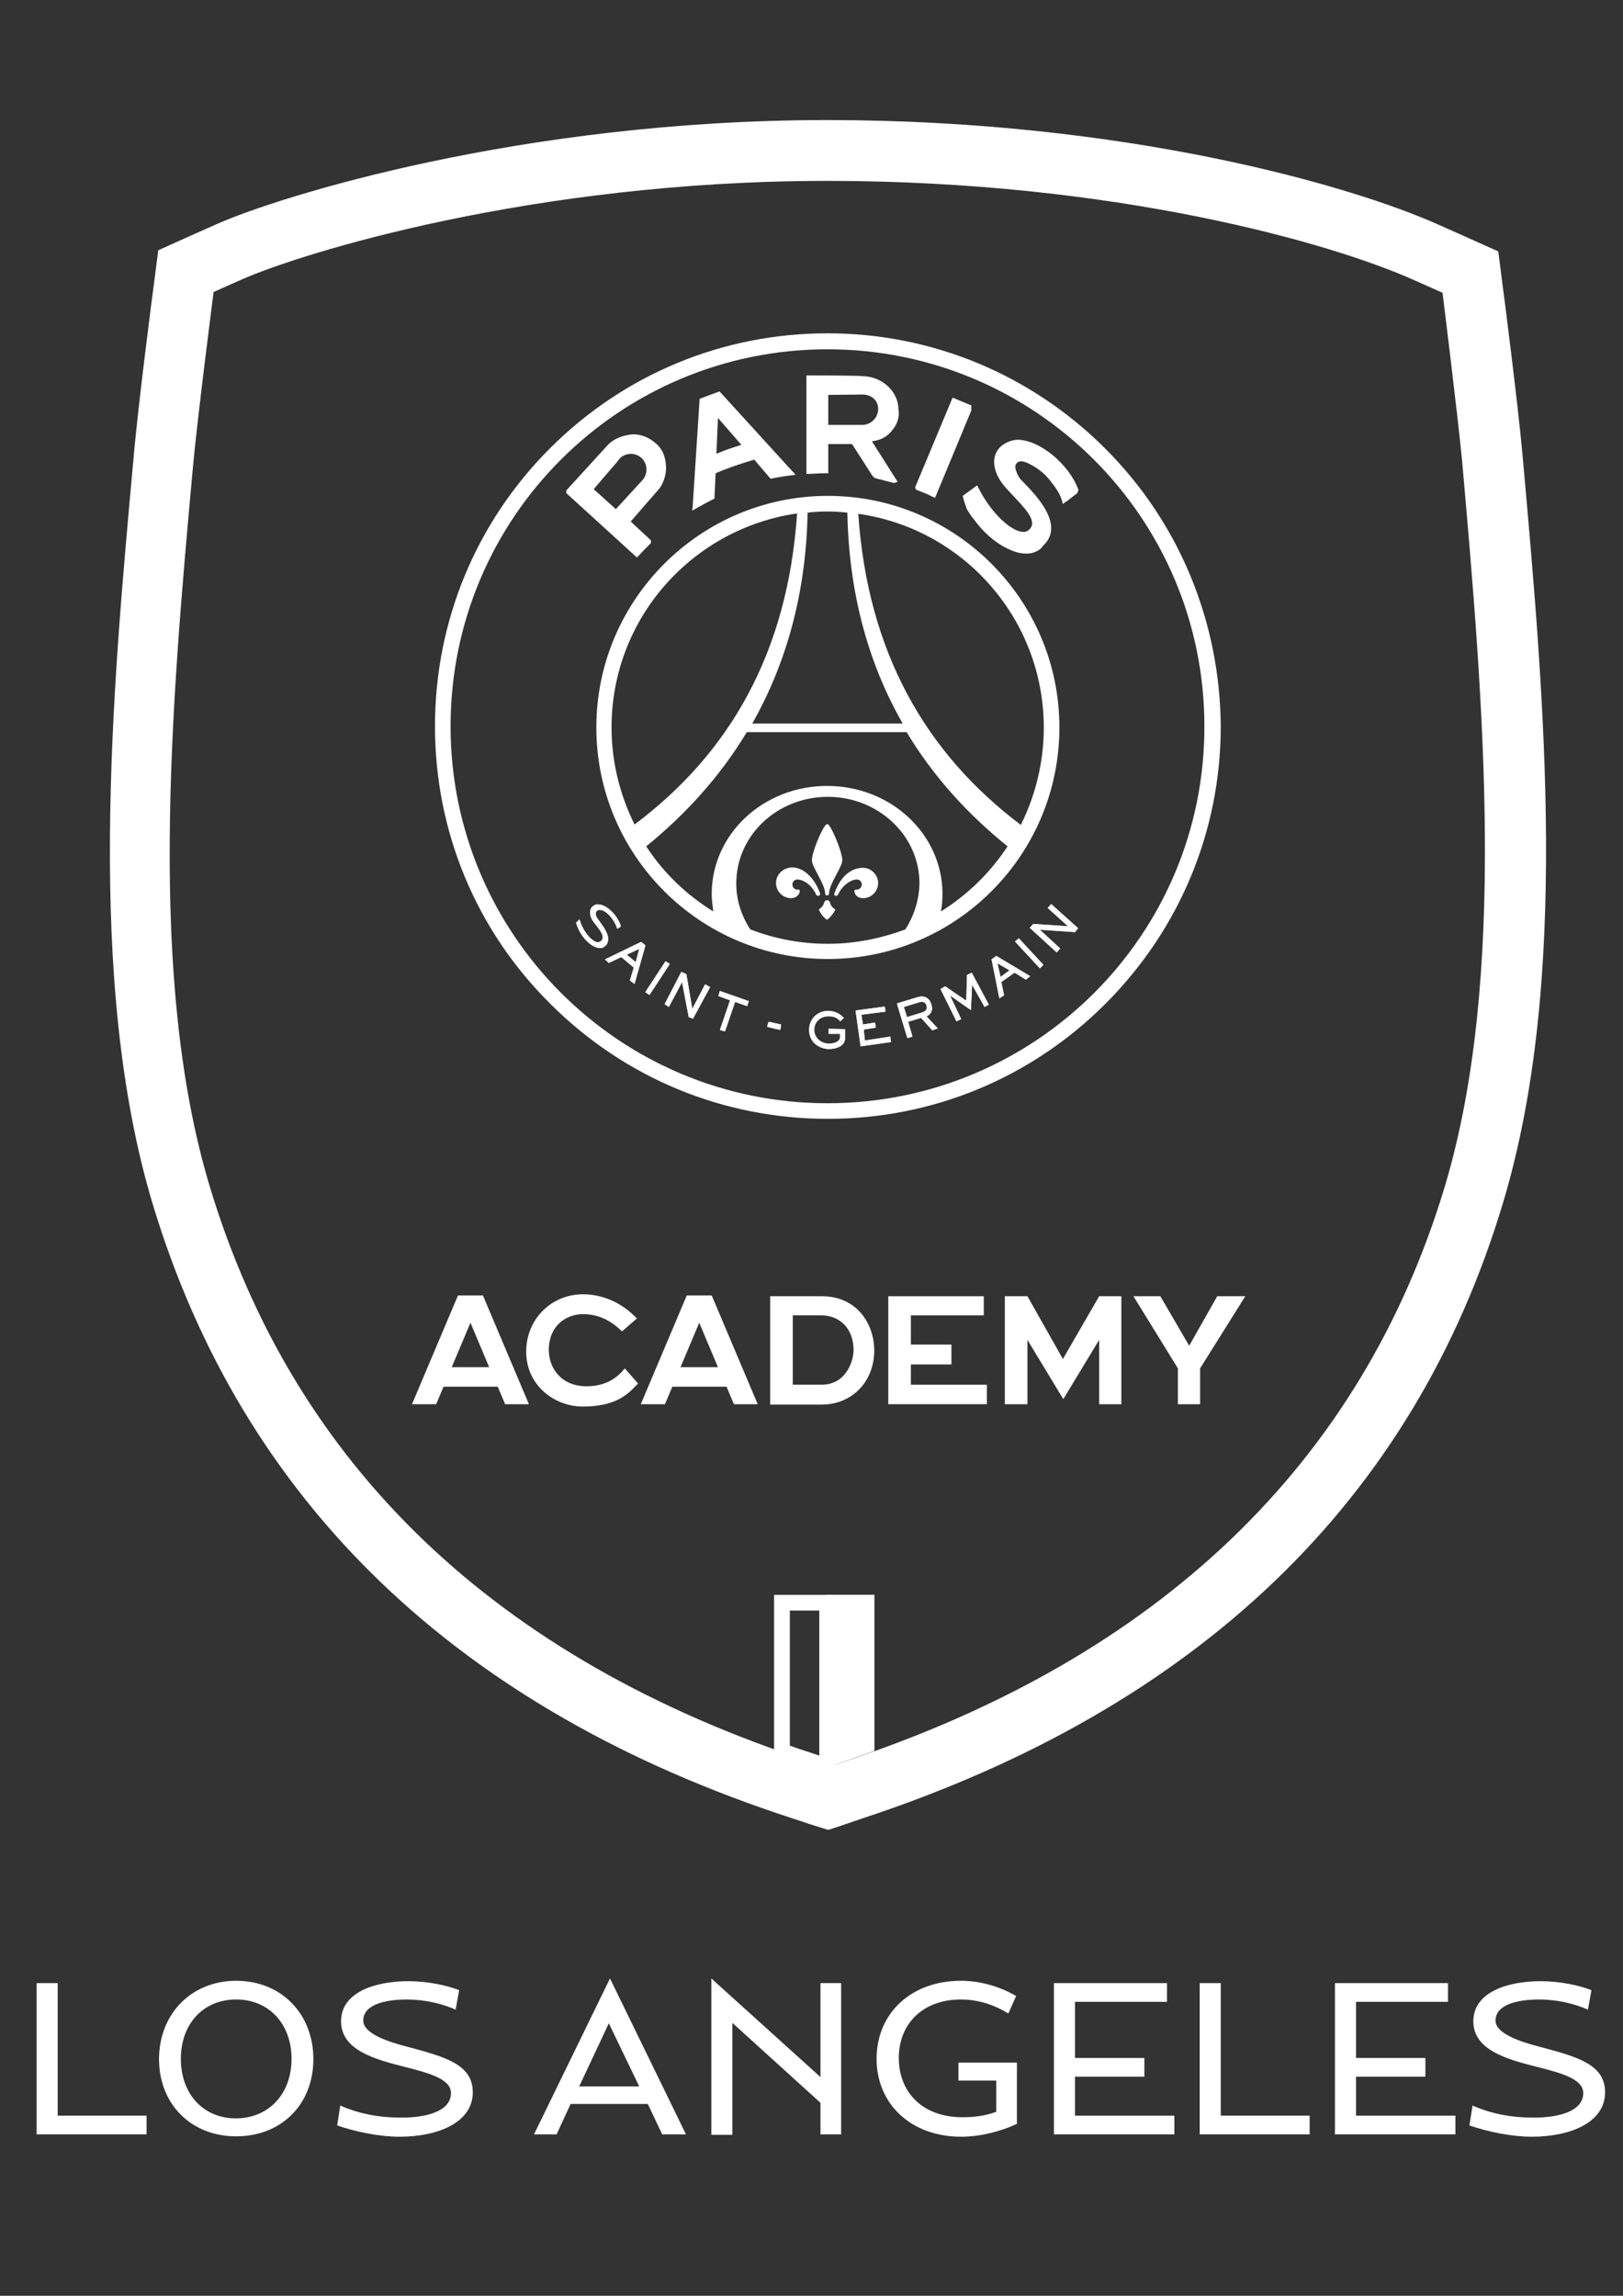 <?xml version="1.0" encoding="utf-8"?>
<!-- Generator: Adobe Illustrator 25.0.0, SVG Export Plug-In . SVG Version: 6.00 Build 0)  -->
<svg version="1.1" id="Calque_1" xmlns="http://www.w3.org/2000/svg" xmlns:xlink="http://www.w3.org/1999/xlink" x="0px" y="0px"
	 viewBox="0 0 416.4 588.9" style="enable-background:new 0 0 416.4 588.9;" xml:space="preserve">
<rect x="0" y="0" width="416.4" height="588.9" fill="#333333" stroke="none"/>
<style type="text/css">
	.st0{fill:#FFFFFF;}
	.st1{clip-path:url(#SVGID_4_);fill:#FFFFFF;}
	.st2{clip-path:url(#SVGID_8_);fill:#FFFFFF;}
	.st3{clip-path:url(#SVGID_12_);fill:#FFFFFF;}
	.st4{clip-path:url(#SVGID_16_);fill:#FFFFFF;}
	.st5{clip-path:url(#SVGID_20_);fill:#FFFFFF;}
	.st6{clip-path:url(#SVGID_24_);fill:#FFFFFF;}
	.st7{clip-path:url(#SVGID_28_);fill:#FFFFFF;}
	.st8{clip-path:url(#SVGID_32_);fill:#FFFFFF;}
	.st9{clip-path:url(#SVGID_36_);fill:#FFFFFF;}
	.st10{clip-path:url(#SVGID_40_);fill:#FFFFFF;}
	.st11{clip-path:url(#SVGID_44_);fill:#FFFFFF;}
	.st12{clip-path:url(#SVGID_48_);fill:#FFFFFF;}
	.st13{clip-path:url(#SVGID_52_);fill:#FFFFFF;}
	.st14{clip-path:url(#SVGID_56_);fill:none;stroke:#FFFFFF;stroke-width:4;stroke-miterlimit:10;}
	.st15{fill:none;stroke:#FFFFFF;stroke-width:4;stroke-miterlimit:10;}
	.st16{clip-path:url(#SVGID_60_);fill:#FFFFFF;}
</style>
<path class="st0" d="M283.6,115.1c-19-19-44.4-29.6-71.3-29.6S160.1,96,141.1,115c-19,19-29.5,44.4-29.5,71.3s10.5,52.3,29.6,71.2
	c19,19,44.3,29.5,71.2,29.5s52.2-10.5,71.2-29.5c19-19,29.6-44.3,29.6-71.2C313,159.4,302.5,134,283.6,115.1z M212.3,283
	c-53.4,0-96.7-43.3-96.7-96.7c0-53.5,43.3-96.7,96.7-96.7s96.7,43.3,96.7,96.7C309.1,239.7,265.8,283,212.3,283z"/>
<path class="st0" d="M212.2,46.4c74,0,129.6,16,150.7,25.5l7.2,3.2c0,0,3.8,30.6,5,42.9c5.5,62.3,11.6,132.8-4.4,186.3
	c-21.4,71.1-73.3,120.9-154.2,147.6l-4.1,1.4l-4.2-1.3C127.3,425.7,75.4,376,53.8,304.3c-16-53.2-9.9-123-4.3-184.5
	c1.2-13.1,5.3-44.9,5.3-44.9l7.2-3.2C76.9,65.1,136.3,46.4,212.2,46.4 M212.2,30.8c-78.6,0-140.8,19.7-156.4,26.6l-7.2,3.2l-8,3.6
	l-1.1,8.6c-0.2,1.3-4.2,32.1-5.3,45.4c-5.4,59.4-12.2,133.3,4.9,190.4c23.1,76.8,78.4,130,164.4,157.9l4.2,1.4l4.8,1.5l4.8-1.6
	l4.1-1.4c86-28.4,141.3-81.5,164.2-157.8c17.1-56.9,10.7-128.6,5-192.1c-1.1-12.4-4.9-42.1-5.1-43.4l-1.1-8.6l-8-3.6l-7.2-3.2
	C347,47.7,288.9,30.8,212.2,30.8"/>
<path class="st0" d="M212.4,127.2c-32.7,0-59.4,26.6-59.4,59.4s26.6,59.4,59.4,59.4s59.4-26.6,59.4-59.4
	C271.8,153.8,245.1,127.2,212.4,127.2z M212.3,131.2c1.7,0,3.4,0.1,5.1,0.3c0.4,21,5.5,38.9,14.2,54.1H193
	c8.6-15.2,13.8-33.1,14.2-54.1C208.8,131.3,210.5,131.2,212.3,131.2z M156.9,186.6c0-28,20.7-51,47.6-54.9
	c-2.4,35.7-17.3,61.5-41.7,79.8C159.1,204,156.9,195.6,156.9,186.6z M232.3,238.4c-6.2,2.3-12.9,3.7-19.9,3.7s-13.7-1.3-19.9-3.7
	c-2.3-3.5-3.6-7.5-3.6-11.8c0-12.3,10.5-22.2,23.5-22.2c12.9,0,23.5,9.9,23.5,22.2C235.8,230.9,234.5,234.9,232.3,238.4z
	 M241.4,233.8c0.3-1.5,0.4-3,0.4-4.5c0-15.3-13.2-27.7-29.6-27.7s-29.6,12.4-29.6,27.7c0,1.5,0.2,3,0.4,4.5
	c-6.8-4.2-12.8-9.9-17.2-16.7c10.2-8.3,19-18,25.8-29.3h41c6.8,11.3,15.6,21,25.9,29.3C254.1,223.8,248.3,229.5,241.4,233.8z
	 M220.2,131.8c26.9,3.8,47.6,26.9,47.6,54.9c0,8.9-2.2,17.5-5.9,24.9C237.5,193.2,222.6,167.3,220.2,131.8z"/>
<g>
	<g>
		<path id="SVGID_1_" class="st0" d="M211.5,231.4c-0.2,0.8-0.7,1.4-1.3,1.8c-0.1,0.1-0.1,0.1-0.1,0.2c0.4,0.8,1,1.8,1.9,2.4
			c0.1,0.1,0.2,0.1,0.2,0.1s0.1,0,0.2-0.1c0.8-0.7,1.5-1.6,1.9-2.4c0-0.1,0-0.2-0.1-0.2c-0.7-0.4-1.1-1-1.3-1.8
			c-0.1-0.3-0.4-0.5-0.7-0.5S211.6,231.1,211.5,231.4"/>
	</g>
</g>
<g>
	<g>
		<path id="SVGID_3_" class="st0" d="M212,211.5c-1.1,0.8-3.7,7.1-3.7,9.2c0,1.7,3.4,6.1,3.4,8.5l0,0c0,0.3,0.2,0.5,0.5,0.5
			s0.5-0.2,0.5-0.5l0,0c0-2.4,3.4-6.8,3.4-8.5c0-2.3-3-9.3-3.8-9.3C212.2,211.4,212.1,211.4,212,211.5"/>
	</g>
</g>
<g>
	<g>
		<path id="SVGID_5_" class="st0" d="M199.1,226.5c0,2.2,1.8,3.9,3.9,3.9c0.7,0,1.3-0.3,1.7-0.7c0.6-0.7,0.5-1.3,0.4-1.4
			c-0.1-0.2-0.2-0.1-0.3-0.1c-0.1,0-0.2,0-0.2,0c-0.8,0-1.3-0.6-1.3-1.3c0-0.8,0.6-1.3,1.3-1.3c1.3,0,3.6,1.2,4.8,3.9l0,0l0,0
			c0.1,0.2,0.3,0.3,0.5,0.3c0.3,0,0.5-0.2,0.5-0.5c0-0.1,0-0.1,0-0.2c-1.6-4.2-4.4-6.6-7.2-6.6C200.9,222.6,199.1,224.3,199.1,226.5
			"/>
	</g>
</g>
<g>
	<g>
		<path id="SVGID_7_" class="st0" d="M214.1,229.1c0,0.1-0.1,0.1-0.1,0.2c0,0.3,0.2,0.5,0.5,0.5c0.2,0,0.4-0.1,0.5-0.3l0,0l0,0
			c1.2-2.6,3.5-3.9,4.8-3.9c0.8,0,1.3,0.6,1.3,1.3s-0.6,1.3-1.3,1.3c-0.1,0-0.2,0-0.2,0c-0.1,0-0.2,0-0.3,0.1
			c-0.1,0.1-0.2,0.8,0.4,1.4c0.3,0.4,1,0.7,1.7,0.7c2.2,0,3.9-1.8,3.9-3.9s-1.8-3.9-3.9-3.9C218.4,222.6,215.6,224.8,214.1,229.1"/>
	</g>
</g>
<g>
	<g>
		<path id="SVGID_9_" class="st0" d="M157.7,119.2c0.5-0.5,0.8-1,1.3-1.6c0.5-0.5,1-0.8,1.7-1c1.3-0.4,2.8-0.1,3.8,0.8
			c1.7,1.5,1.8,4.1,0.3,5.8l-6.8,7.4l-6.1-5.5l0.4,0.4L157.7,119.2z M155.7,114.4l-10.4,11.4v0.7l18.1,16.5l0.4-0.4
			c1-1.1,1.9-2,3.2-3.3v-0.7l-5.6-5.2l0.4,0.4l3.9-4.5l2-2.3c0.7-0.8,1.4-1.5,1.9-2.3c1-1.8,1.5-3.8,1.2-5.9c-0.1-1-0.4-2-0.8-2.9
			c-0.5-0.9-1.1-1.7-1.9-2.3c-1.6-1.4-3.7-2.2-5.6-2.2C159.8,111.6,157.4,112.5,155.7,114.4"/>
	</g>
</g>
<g>
	<g>
		<path id="SVGID_11_" class="st0" d="M212.5,101.3l8.7-0.1c2.3,0,4.1,1.4,4.1,3.7s-1.9,4.1-4.1,4.1h-8.7V101.3z M206.9,96.3v25.3
			c1.9-0.1,3.6-0.2,5.1-0.2h0.5v-7.5h6.1l5.2,8.1c0.2,0.3,0.5,0.5,0.8,0.7c0.3,0,0.6,0.1,0.8,0.2c0.6,0.1,1,0.2,1.6,0.4
			c0.6,0.1,1,0.3,1.6,0.4l0.8,0.2c0.3-0.1,0.6-0.2,0.9-0.3l-6.6-10.4c0.9-0.1,2-0.4,2.8-0.8c0.9-0.5,1.7-1.1,2.3-1.9
			c0.7-0.8,1.2-1.7,1.5-2.6c0.3-0.9,0.4-2,0.2-2.9c0-4.7-4.4-8.5-9.2-8.5C221.2,96.3,206.9,96.3,206.9,96.3z"/>
	</g>
</g>
<g>
	<g>
		<path id="SVGID_13_" class="st0" d="M256.8,114.5c-3.3,3.1-1.4,7.8,1.4,10.8l2.7,2.9c2.8,3,5.3,5.9,3,7.8c-2.4,2-9.1-3-13.2-11.5
			l-3.7,2.7c0.2,1.1,0.7,2.3,1,3.3c0.6,1,1.2,2,2,2.9c1.4,1.9,3,3.6,4.8,5c1.8,1.4,3.8,2.6,6.2,3.3c1.1,0.3,2.3,0.4,3.6,0.2
			c1.2-0.3,2.3-0.8,3-1.9c3.8-3.5,2.3-8.5-3.5-14.7l-2.4-2.5c-0.7-1-0.9-1.7-1.1-2.3c-0.1-0.5-0.2-0.9,0-1.3
			c0.2-0.4,0.4-0.6,0.7-0.7c0.8-0.4,1.6,0,2.4,0.3c0.8,0.4,1.6,0.8,2.3,1.3c1.5,1,2.8,2.3,3.9,3.8c1.1,1.4,2.2,3,2.6,4.7l0.2,0.7
			l0.6-0.5c0.2-0.1,0.3-0.2,0.5-0.3c0.2-0.1,0.3-0.2,0.5-0.4l2.1-1.6c0.1-0.4,0.2-0.5,0.3-0.8c-2.3-6.5-9.9-12.9-15.7-12.9
			C259.6,112.9,258.1,113.4,256.8,114.5"/>
	</g>
</g>
<g>
	<g>
		<path id="SVGID_15_" class="st0" d="M235,124.5l-0.2,0.5l0.2,0.6c1.5,0.6,2.9,1.1,4.4,1.9l0.5,0.2l9.3-22.4v-1.3
			c-1.6-0.7-3.2-1.3-4.8-2L235,124.5z"/>
	</g>
</g>
<g>
	<g>
		<path id="SVGID_17_" class="st0" d="M184.2,107.2l6,6.9c-2.2,0.7-4.3,1.4-6.4,2.3L184.2,107.2z M179.5,102.3l-1.8,27.8
			c0,0.1-0.1,0.9-0.1,0.9c1.7-1,3.9-2.2,5.7-3.1l0.3-6.5c3.2-1.4,6.6-2.5,9.9-3.5l4.2,4.9c1.9-0.4,4.5-0.8,6.4-1l-0.4-0.5l-0.4-0.4
			l-18.7-20.5C183,101,181.3,101.6,179.5,102.3"/>
	</g>
</g>
<g>
	<g>
		<path id="SVGID_19_" class="st0" d="M160.8,244.9l3.2-1.5l-0.9,3.4L160.8,244.9z M155.2,246.1l1,0.9l3.2-1.5l3.2,2.7l-1,3.3
			l1.2,0.9l2.8-9.9l-1.1-0.9L155.2,246.1z"/>
	</g>
	<g>
		<defs>
			<path id="SVGID_2_" d="M160.8,244.9l3.2-1.5l-0.9,3.4L160.8,244.9z M155.2,246.1l1,0.9l3.2-1.5l3.2,2.7l-1,3.3l1.2,0.9l2.8-9.9
				l-1.1-0.9L155.2,246.1z"/>
		</defs>
		<clipPath id="SVGID_4_">
			<use xlink:href="#SVGID_2_"  style="overflow:visible;"/>
		</clipPath>
		<rect x="155.2" y="241.7" class="st1" width="10.4" height="10.8"/>
	</g>
</g>
<g>
	<g>
		
			<rect id="SVGID_21_" x="164.1" y="250.3" transform="matrix(0.548 -0.836 0.836 0.548 -133.629 254.531)" class="st0" width="9.5" height="1.3"/>
	</g>
	<g>
		<defs>
			
				<rect id="SVGID_6_" x="164.1" y="250.3" transform="matrix(0.548 -0.836 0.836 0.548 -133.629 254.531)" width="9.5" height="1.3"/>
		</defs>
		<clipPath id="SVGID_8_">
			<use xlink:href="#SVGID_6_"  style="overflow:visible;"/>
		</clipPath>
		<rect x="165.6" y="246.6" class="st2" width="6.3" height="8.6"/>
	</g>
</g>
<g>
	<g>
		<polygon id="SVGID_23_" class="st0" points="170.5,257.6 171.6,258.3 175,251.9 175,252 176.7,260.9 177.8,261.3 182.2,253.2 
			180.9,252.5 177.6,258.8 177.6,258.7 176.1,249.9 174.8,249.3 		"/>
	</g>
	<g>
		<defs>
			<polygon id="SVGID_10_" points="170.5,257.6 171.6,258.3 175,251.9 175,252 176.7,260.9 177.8,261.3 182.2,253.2 180.9,252.5 
				177.6,258.8 177.6,258.7 176.1,249.9 174.8,249.3 			"/>
		</defs>
		<clipPath id="SVGID_12_">
			<use xlink:href="#SVGID_10_"  style="overflow:visible;"/>
		</clipPath>
		<rect x="170.5" y="249.3" class="st3" width="11.6" height="12.1"/>
	</g>
</g>
<g>
	<g>
		<polygon id="SVGID_25_" class="st0" points="184.3,255.5 187.3,256.6 184.7,264.2 186,264.6 188.6,257 191.7,258.1 192.1,256.8 
			184.7,254.2 		"/>
	</g>
	<g>
		<defs>
			<polygon id="SVGID_14_" points="184.3,255.5 187.3,256.6 184.7,264.2 186,264.6 188.6,257 191.7,258.1 192.1,256.8 184.7,254.2 
							"/>
		</defs>
		<clipPath id="SVGID_16_">
			<use xlink:href="#SVGID_14_"  style="overflow:visible;"/>
		</clipPath>
		<rect x="184.3" y="254.2" class="st4" width="7.9" height="10.3"/>
	</g>
</g>
<g>
	<g>
		<path id="SVGID_27_" class="st0" d="M207.6,264.1c-0.1,3.2,2.5,4.9,5,5c2.3,0,4.2-1,4.2-2.7v-2.4l-4.2-0.1v1.3h2.9v1
			c0,0.8-1.2,1.5-2.8,1.5c-2.3,0-3.8-1.7-3.8-3.5c0-2,1.5-3.6,3.9-3.5c1.7,0,2.4,0.9,2.8,1.3l0.9-0.9c-0.6-0.6-1.7-1.7-3.9-1.8h-0.1
			C209.7,259.3,207.6,261.4,207.6,264.1"/>
	</g>
	<g>
		<defs>
			<path id="SVGID_18_" d="M207.6,264.1c-0.1,3.2,2.5,4.9,5,5c2.3,0,4.2-1,4.2-2.7v-2.4l-4.2-0.1v1.3h2.9v1c0,0.8-1.2,1.5-2.8,1.5
				c-2.3,0-3.8-1.7-3.8-3.5c0-2,1.5-3.6,3.9-3.5c1.7,0,2.4,0.9,2.8,1.3l0.9-0.9c-0.6-0.6-1.7-1.7-3.9-1.8h-0.1
				C209.7,259.3,207.6,261.4,207.6,264.1"/>
		</defs>
		<clipPath id="SVGID_20_">
			<use xlink:href="#SVGID_18_"  style="overflow:visible;"/>
		</clipPath>
		<rect x="207.5" y="259.3" class="st5" width="9.3" height="9.8"/>
	</g>
</g>
<g>
	<g>
		<polygon id="SVGID_29_" class="st0" points="219.5,259.2 220.8,268.4 228.6,267.3 228.4,265.9 221.9,266.9 221.6,264.1 
			224.7,263.6 224.5,262.3 221.4,262.8 221,260.3 227.2,259.5 227,258.2 		"/>
	</g>
	<g>
		<defs>
			<polygon id="SVGID_22_" points="219.5,259.2 220.8,268.4 228.6,267.3 228.4,265.9 221.9,266.9 221.6,264.1 224.7,263.6 
				224.5,262.3 221.4,262.8 221,260.3 227.2,259.5 227,258.2 			"/>
		</defs>
		<clipPath id="SVGID_24_">
			<use xlink:href="#SVGID_22_"  style="overflow:visible;"/>
		</clipPath>
		<rect x="219.5" y="258.2" class="st6" width="9.1" height="10.3"/>
	</g>
</g>
<g>
	<g>
		<path id="SVGID_31_" class="st0" d="M231.9,258.3l3.9-1.2c0.8-0.2,1.6-0.2,1.9,0.8c0.3,0.8-0.1,1.5-1.1,1.8l-3.9,1.2L231.9,258.3z
			 M235.4,255.8l-5.3,1.6l2.7,8.9l1.3-0.4l-1.1-3.8l3.3-1l2.9,3.2l1.4-0.5l-2.9-3.1c0.8-0.3,1.9-1.3,1.2-3.2
			c-0.4-1.3-1.4-1.9-2.4-1.9C236.2,255.6,235.8,255.7,235.4,255.8"/>
	</g>
	<g>
		<defs>
			<path id="SVGID_26_" d="M231.9,258.3l3.9-1.2c0.8-0.2,1.6-0.2,1.9,0.8c0.3,0.8-0.1,1.5-1.1,1.8l-3.9,1.2L231.9,258.3z
				 M235.4,255.8l-5.3,1.6l2.7,8.9l1.3-0.4l-1.1-3.8l3.3-1l2.9,3.2l1.4-0.5l-2.9-3.1c0.8-0.3,1.9-1.3,1.2-3.2
				c-0.4-1.3-1.4-1.9-2.4-1.9C236.2,255.6,235.8,255.7,235.4,255.8"/>
		</defs>
		<clipPath id="SVGID_28_">
			<use xlink:href="#SVGID_26_"  style="overflow:visible;"/>
		</clipPath>
		<rect x="230.2" y="255.6" class="st7" width="10.4" height="10.6"/>
	</g>
</g>
<g>
	<g>
		<path id="SVGID_33_" class="st0" d="M255.9,247.1l3.1,1.8l-2.3,1.7L255.9,247.1z M254.4,246.1l2,10l1.2-0.8l-0.7-3.4l3.4-2.4
			l2.9,1.8l1.1-0.9l-8.7-5.2L254.4,246.1z"/>
	</g>
	<g>
		<defs>
			<path id="SVGID_30_" d="M255.9,247.1l3.1,1.8l-2.3,1.7L255.9,247.1z M254.4,246.1l2,10l1.2-0.8l-0.7-3.4l3.4-2.4l2.9,1.8l1.1-0.9
				l-8.7-5.2L254.4,246.1z"/>
		</defs>
		<clipPath id="SVGID_32_">
			<use xlink:href="#SVGID_30_"  style="overflow:visible;"/>
		</clipPath>
		<rect x="254.4" y="245.3" class="st8" width="9.9" height="10.9"/>
	</g>
</g>
<g>
	<g>
		<polygon id="SVGID_35_" class="st0" points="260.4,241.5 266.8,248.4 267.7,247.5 261.4,240.7 		"/>
	</g>
	<g>
		<defs>
			<polygon id="SVGID_34_" points="260.4,241.5 266.8,248.4 267.7,247.5 261.4,240.7 			"/>
		</defs>
		<clipPath id="SVGID_36_">
			<use xlink:href="#SVGID_34_"  style="overflow:visible;"/>
		</clipPath>
		<rect x="260.4" y="240.7" class="st9" width="7.3" height="7.7"/>
	</g>
</g>
<g>
	<g>
		<polygon id="SVGID_37_" class="st0" points="268.8,232.9 274,237.6 274,237.6 265.1,237 264.2,238 271.1,244.3 272,243.3 
			266.8,238.5 266.8,238.5 275.8,239.1 276.6,238.1 269.7,231.9 		"/>
	</g>
	<g>
		<defs>
			<polygon id="SVGID_38_" points="268.8,232.9 274,237.6 274,237.6 265.1,237 264.2,238 271.1,244.3 272,243.3 266.8,238.5 
				266.8,238.5 275.8,239.1 276.6,238.1 269.7,231.9 			"/>
		</defs>
		<clipPath id="SVGID_40_">
			<use xlink:href="#SVGID_38_"  style="overflow:visible;"/>
		</clipPath>
		<rect x="264.2" y="231.9" class="st10" width="12.4" height="12.4"/>
	</g>
</g>
<g>
	<g>
		<polygon id="SVGID_39_" class="st0" points="248.1,250.1 247.9,256.7 242.5,253 241.3,253.7 245.4,262 246.6,261.4 243.8,255.5 
			243.8,255.4 249.1,259.1 249.4,252.6 249.4,252.6 252.6,258.3 253.7,257.7 249.3,249.5 		"/>
	</g>
	<g>
		<defs>
			<polygon id="SVGID_42_" points="248.1,250.1 247.9,256.7 242.5,253 241.3,253.7 245.4,262 246.6,261.4 243.8,255.5 243.8,255.4 
				249.1,259.1 249.4,252.6 249.4,252.6 252.6,258.3 253.7,257.7 249.3,249.5 			"/>
		</defs>
		<clipPath id="SVGID_44_">
			<use xlink:href="#SVGID_42_"  style="overflow:visible;"/>
		</clipPath>
		<rect x="241.3" y="249.5" class="st11" width="12.5" height="12.5"/>
	</g>
</g>
<g>
	<g>
		<path id="SVGID_41_" class="st0" d="M152.2,232.4c-0.5,0.3-0.7,0.8-0.8,1.3c-0.1,0.8,0.2,1.9,0.9,2.8l1,1.3c0.8,1,1.5,2.1,1.3,2.9
			c-0.1,0.4-0.3,0.7-0.6,0.8c-0.2,0.1-0.4,0.2-0.6,0.2c-1.3,0-3.7-2.4-4.7-5.8v-0.1l-0.9,0.9l0,0l0,0c0.2,0.8,0.8,2.3,1.8,3.6
			c1,1.4,2.3,2.3,3.3,2.7c0.4,0.1,0.8,0.2,1,0.2c0.5,0,0.9-0.1,1.2-0.4c0.6-0.4,0.8-0.9,0.9-1.5c0.2-1.1-0.4-2.5-1.7-4.3l-0.8-1.1
			c-0.7-0.9-0.7-1.5-0.6-1.9c0.1-0.3,0.4-0.5,0.8-0.6c0,0,0.1,0,0.2,0c1.6,0,3.8,2.6,4.4,4.7v0.1h0.1c0.4-0.2,0.8-0.4,0.9-0.6l0,0
			l0,0c-0.8-2.8-3.7-5.6-5.8-5.6C153,231.9,152.6,232.1,152.2,232.4"/>
	</g>
	<g>
		<defs>
			<path id="SVGID_46_" d="M152.2,232.4c-0.5,0.3-0.7,0.8-0.8,1.3c-0.1,0.8,0.2,1.9,0.9,2.8l1,1.3c0.8,1,1.5,2.1,1.3,2.9
				c-0.1,0.4-0.3,0.7-0.6,0.8c-0.2,0.1-0.4,0.2-0.6,0.2c-1.3,0-3.7-2.4-4.7-5.8v-0.1l-0.9,0.9l0,0l0,0c0.2,0.8,0.8,2.3,1.8,3.6
				c1,1.4,2.3,2.3,3.3,2.7c0.4,0.1,0.8,0.2,1,0.2c0.5,0,0.9-0.1,1.2-0.4c0.6-0.4,0.8-0.9,0.9-1.5c0.2-1.1-0.4-2.5-1.7-4.3l-0.8-1.1
				c-0.7-0.9-0.7-1.5-0.6-1.9c0.1-0.3,0.4-0.5,0.8-0.6c0,0,0.1,0,0.2,0c1.6,0,3.8,2.6,4.4,4.7v0.1h0.1c0.4-0.2,0.8-0.4,0.9-0.6l0,0
				l0,0c-0.8-2.8-3.7-5.6-5.8-5.6C153,231.9,152.6,232.1,152.2,232.4"/>
		</defs>
		<clipPath id="SVGID_48_">
			<use xlink:href="#SVGID_46_"  style="overflow:visible;"/>
		</clipPath>
		<rect x="147.7" y="231.9" class="st12" width="11.5" height="11.3"/>
	</g>
</g>
<g>
	<g>
		<polygon id="SVGID_43_" class="st0" points="196.8,263.4 200.2,264.2 200.4,262.8 197.2,262.1 		"/>
	</g>
	<g>
		<defs>
			<polygon id="SVGID_50_" points="196.8,263.4 200.2,264.2 200.4,262.8 197.2,262.1 			"/>
		</defs>
		<clipPath id="SVGID_52_">
			<use xlink:href="#SVGID_50_"  style="overflow:visible;"/>
		</clipPath>
		<rect x="196.8" y="262.1" class="st13" width="3.6" height="2.1"/>
	</g>
</g>
<g>
	<polygon id="SVGID_45_" class="st0" points="312.3,332.5 305.1,345.2 297.7,332.5 290.8,332.5 302.2,351 302.2,360.2 307.9,360.2 
		307.9,351 319.5,332.5 	"/>
</g>
<g>
	<polygon id="SVGID_47_" class="st0" points="282,332.5 272.7,348.6 263.6,332.5 257.8,332.5 257.8,360.2 263.6,360.2 263.6,343.7 
		272.8,358.9 282,343.7 282,360.2 287.7,360.2 287.7,332.5 	"/>
</g>
<g>
	<g>
		<path id="SVGID_49_" class="st0" d="M160.3,351l-0.6,0.7c-1.6,1.8-4.4,3.9-9.2,3.9c-6.7,0-9.7-4.9-9.7-9.3c0-6.1,4.3-9.2,8.8-9.2
			c4.9,0,8,2.6,9.3,3.8l0.7,0.6l3.8-3.3l-0.6-0.6c-4.7-4.6-9.9-5.6-13.2-5.6c-8.2,0-14.5,6.4-14.6,14.5c-0.1,8.9,7.3,14.3,14.5,14.3
			c8,0,11.3-2.8,13.7-5.4l0.5-0.5L160.3,351"/>
	</g>
</g>
<g>
	<polygon id="SVGID_51_" class="st0" points="227.9,332.5 227.9,360.2 253.2,360.2 253.2,355.2 233.7,355.2 233.7,350 244.1,350 
		244.1,344.9 233.7,344.9 233.7,337.4 252.4,337.4 252.4,332.5 	"/>
</g>
<g>
	<path id="SVGID_53_" class="st0" d="M210.8,332.5h-13.2v27.8h13.2c7.9,0,13.5-6,13.5-13.9C224.3,340,220.2,332.5,210.8,332.5
		 M210.8,355.2h-7.4v-17.8h7.2c5,0,8.4,3.5,8.4,9C218.9,349.6,216.8,355.2,210.8,355.2"/>
</g>
<g>
	<g>
		<path id="SVGID_55_" class="st0" d="M188.3,360.2h6.1l-11.8-27.9h-6.4l-11.8,27.9h6.2l1.9-4.5h13.9L188.3,360.2z M174.6,350.7
			l4.8-11.4l4.8,11.4H174.6z"/>
	</g>
</g>
<g>
	<g>
		<path id="SVGID_57_" class="st0" d="M129.6,360.2h6.1l-11.8-27.9h-6.4l-11.8,27.9h6.2l1.9-4.5h13.9L129.6,360.2z M115.9,350.7
			l4.8-11.4l4.8,11.4H115.9z"/>
	</g>
</g>
<g>
	<g>
		<defs>
			<path id="SVGID_54_" d="M200.6,411.1v38.1c2.5,0.9,5.2,1.8,7.7,2.6l3.8,1.3h0.1v-42H200.6z"/>
		</defs>
		<clipPath id="SVGID_56_">
			<use xlink:href="#SVGID_54_"  style="overflow:visible;"/>
		</clipPath>
		<rect x="200.6" y="411.1" class="st14" width="11.6" height="42"/>
	</g>
	<g>
		<path id="SVGID_59_" class="st15" d="M200.6,411.1v38.1c2.5,0.9,5.2,1.8,7.7,2.6l3.8,1.3h0.1v-42H200.6z"/>
	</g>
</g>
<g>
	<g>
		<defs>
			<path id="SVGID_58_" d="M212.1,409.2v44.2l3.9-1.4c2.8-1,5.6-1.9,8.3-2.9v-40H212.1z"/>
		</defs>
		<use xlink:href="#SVGID_58_"  style="overflow:visible;fill:#FFFFFF;"/>
		<clipPath id="SVGID_60_">
			<use xlink:href="#SVGID_58_"  style="overflow:visible;"/>
		</clipPath>
		<rect x="212.1" y="409.2" class="st16" width="12.2" height="44.2"/>
	</g>
	<g>
		<path id="SVGID_61_" class="st0" d="M212.1,409.2v44.2l3.9-1.4c2.8-1,5.6-1.9,8.3-2.9v-40H212.1z"/>
	</g>
</g>
<g>
	<path class="st0" d="M9.4,508.7h5.4v34h22.8v4.8H9.4V508.7z"/>
	<path class="st0" d="M60.6,508.1c11.6,0,19.8,8.5,19.8,20.1c0,11.6-8.2,19.8-19.8,19.8c-11.6,0-19.8-8.3-19.8-19.8
		C40.8,516.7,49,508.1,60.6,508.1z M74.8,528.1c0-8.8-5.7-15.2-14.2-15.2c-8.5,0-14.2,6.3-14.2,15.2c0,9,5.7,15.3,14.2,15.3
		C69.1,543.3,74.8,537,74.8,528.1z"/>
	<path class="st0" d="M87.3,540.1c5,2.2,10.1,3.1,15.7,3.1c6.6,0,12.7-1.7,12.7-6.3c0-3.7-5.9-5.2-12.2-6.8c-7.5-1.9-16-4.3-16-11.6
		c0-7.6,9-10.3,17.3-10.3c4.7,0,9.7,1,13,2.3l-0.9,5c-3.6-1.6-8.1-2.6-12.5-2.6c-5.6,0-11.2,1.3-11.2,5.4c0,3.3,6.1,5.4,11.6,6.8
		c9.8,2.6,16.5,4.6,16.5,11.6c0,7.8-9,11.4-18.8,11.4c-5,0-11.1-1.2-16-2.9L87.3,540.1z"/>
	<path class="st0" d="M156.5,507.5l19.5,40h-6.1l-3.7-7.8h-19.8l-3.6,7.8H137L156.5,507.5z M164,535.2l-7.8-16.2l-7.6,16.2H164z"/>
	<path class="st0" d="M182.5,507.5l28,25.3v-24.1h5.3v38.8h-5.3v-8.1c-7.8-7.1-14.8-13.4-22.6-20.5v28.7h-5.4V507.5z"/>
	<path class="st0" d="M245.9,529.1h15v15.7c-4.3,2-9.5,3.3-14.3,3.3c-12.8,0-21.7-8.3-21.7-20c0-11.7,8.9-20,21.6-20
		c4.7,0,9.7,1.3,14.2,3.9l-2,4.5c-3.7-2.3-7.8-3.6-12.2-3.6c-9.7,0-15.9,6.2-15.9,15c0,8.8,6.1,15.2,16.3,15.2c3.3,0,6-0.4,8.7-1.4
		v-8h-9.7V529.1z"/>
	<path class="st0" d="M270.4,508.7h29v4.8h-23.6v14.4h17.8v4.8h-17.8v10h25.5v4.8h-30.9V508.7z"/>
	<path class="st0" d="M307.8,508.7h5.4v34h22.8v4.8h-28.2V508.7z"/>
	<path class="st0" d="M342.5,508.7h29v4.8h-23.6v14.4h17.8v4.8h-17.8v10h25.5v4.8h-30.9V508.7z"/>
	<path class="st0" d="M377.8,540.1c5,2.2,10.1,3.1,15.7,3.1c6.6,0,12.7-1.7,12.7-6.3c0-3.7-5.9-5.2-12.2-6.8
		c-7.5-1.9-16-4.3-16-11.6c0-7.6,9-10.3,17.3-10.3c4.7,0,9.7,1,13,2.3l-0.9,5c-3.6-1.6-8.1-2.6-12.5-2.6c-5.6,0-11.2,1.3-11.2,5.4
		c0,3.3,6.1,5.4,11.6,6.8c9.8,2.6,16.5,4.6,16.5,11.6c0,7.8-9,11.4-18.8,11.4c-5,0-11.1-1.2-16-2.9L377.8,540.1z"/>
</g>
</svg>
